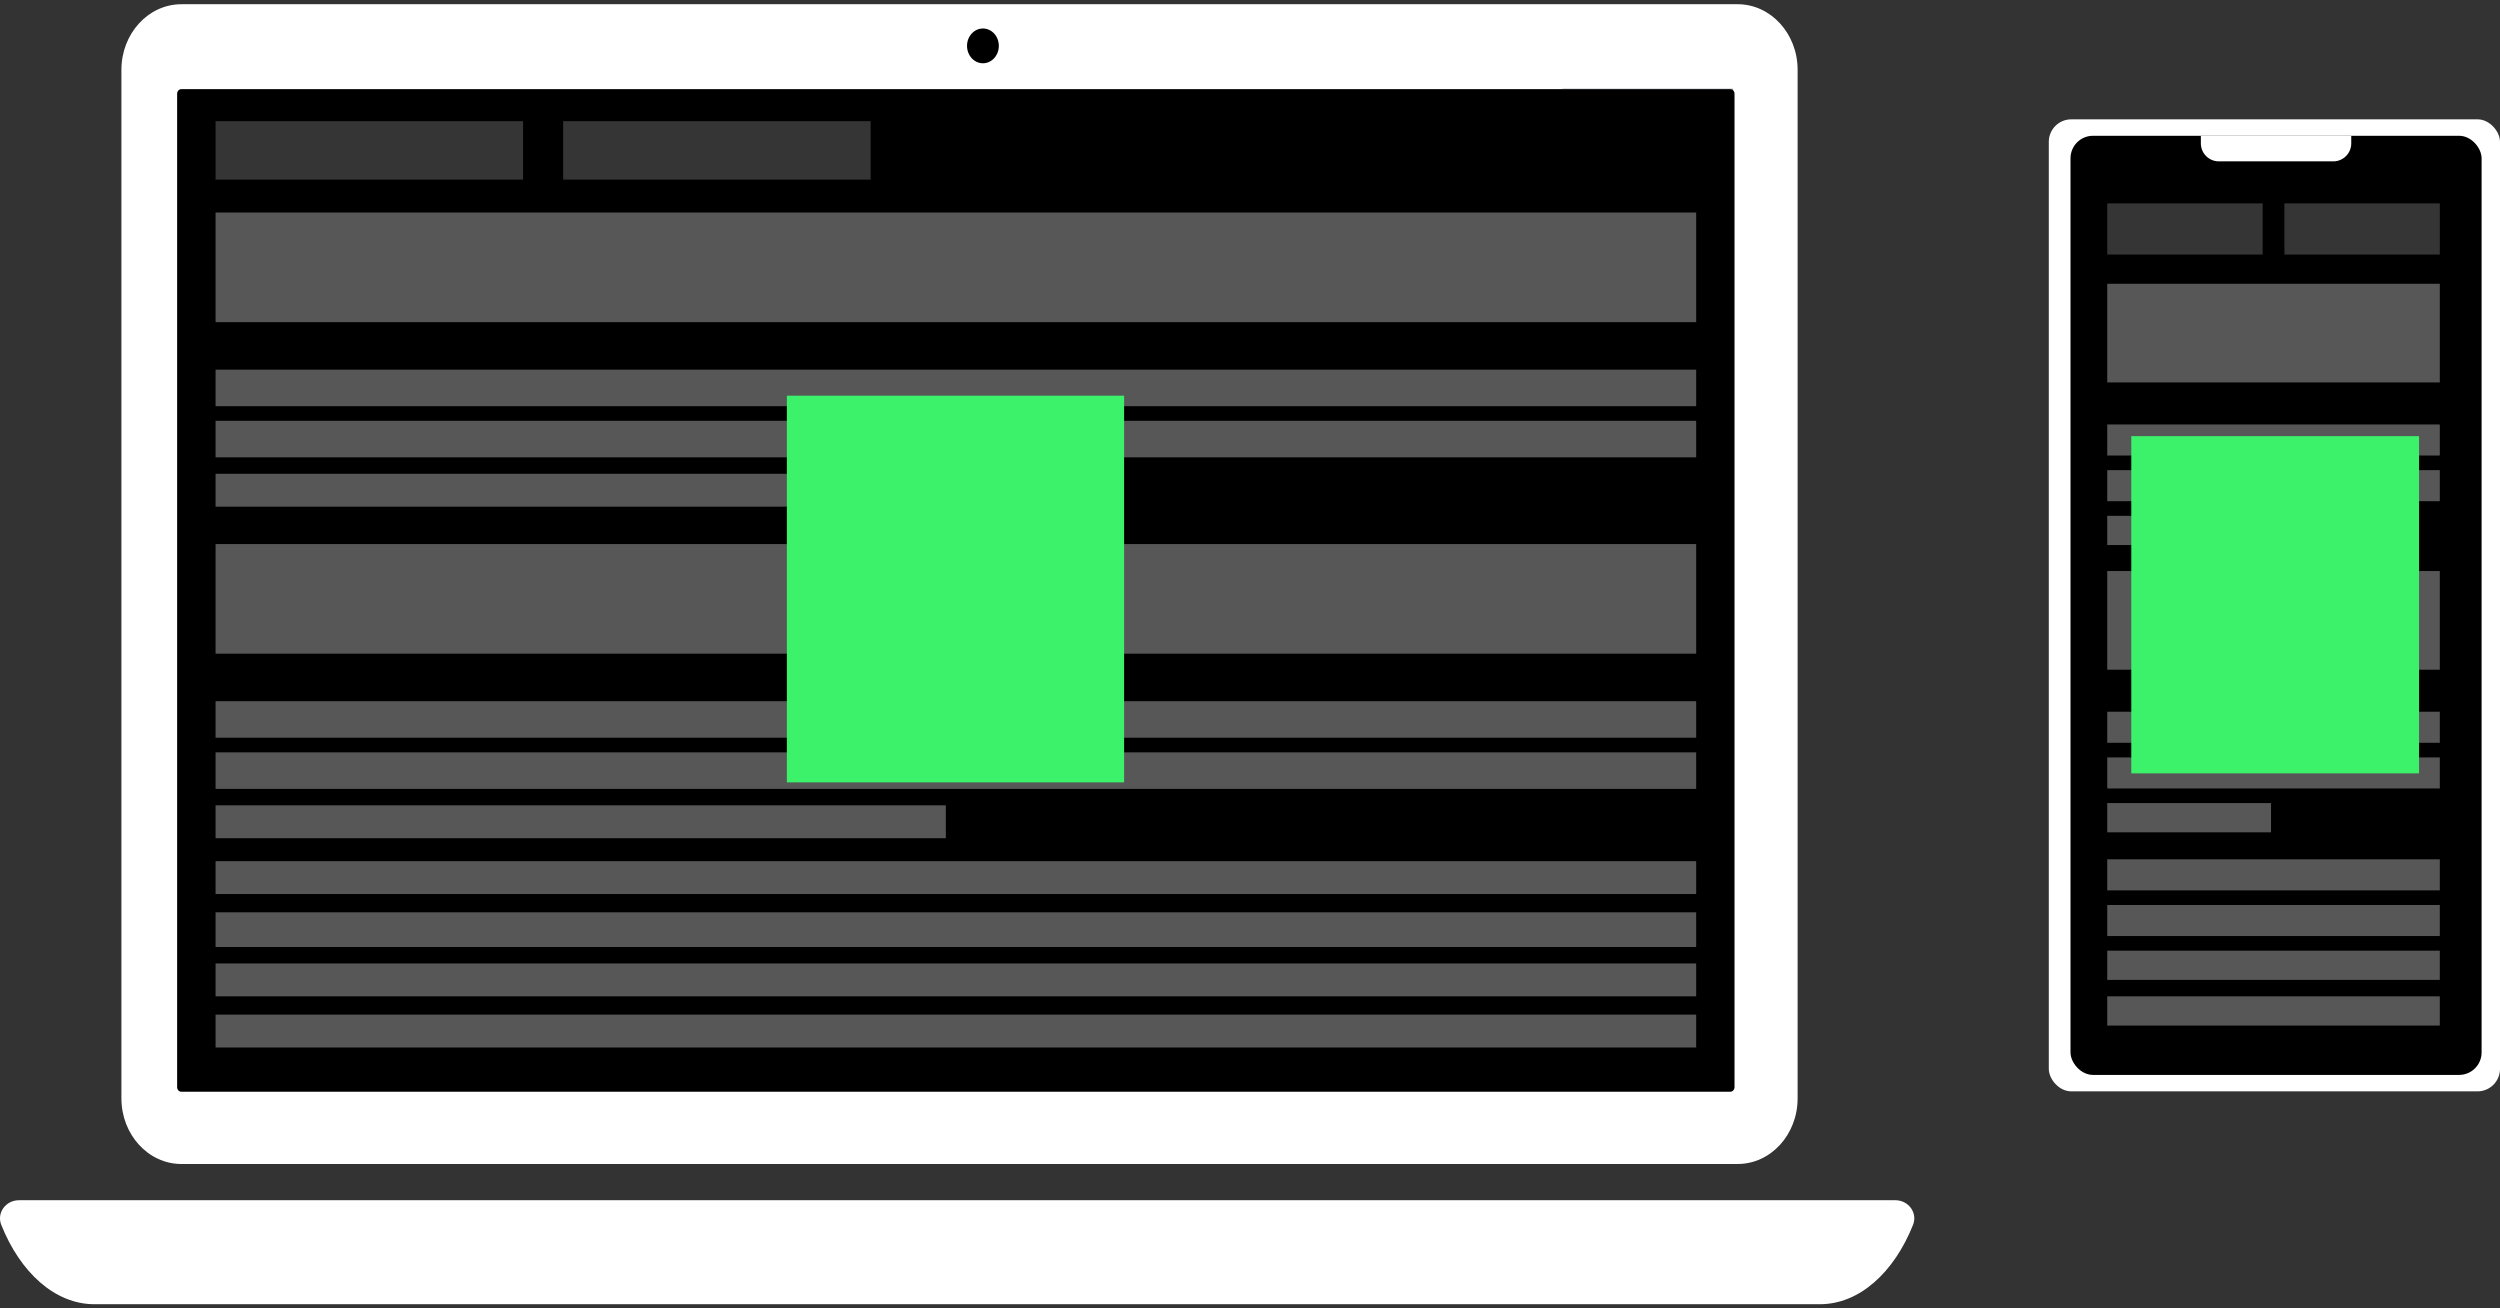 <svg width="556" height="291" viewBox="0 0 556 291" fill="none" xmlns="http://www.w3.org/2000/svg">
<rect x="0" y="0" width="556" height="291" fill="#333333" stroke="none"/>
<path d="M386.447 258.872H40.346C32.978 258.872 27.004 252.341 27.004 244.284V15.528C27.004 7.472 32.978 0.94 40.346 0.94H386.447C393.816 0.94 399.789 7.472 399.789 15.528V244.284C399.789 252.341 393.816 258.872 386.447 258.872Z" fill="white"/>
<path d="M222.141 10.204C222.141 12.34 220.558 14.071 218.605 14.071C216.651 14.071 215.067 12.34 215.067 10.204C215.067 8.068 216.651 6.337 218.605 6.337C220.558 6.337 222.141 8.068 222.141 10.204Z" fill="black"/>
<path d="M4.229 266.93C1.247 266.93 -0.772 269.773 0.283 272.415C4.503 282.982 12.201 290.059 21.004 290.059H404.738C413.541 290.059 421.237 282.982 425.457 272.415C426.514 269.773 424.494 266.93 421.515 266.93H4.229Z" fill="white"/>
<path d="M385.439 20.214C385.267 19.978 385.002 19.827 384.705 19.827H347.477C347.464 19.791 347.45 19.756 347.438 19.719H385.439V20.214Z" fill="#99A6AE"/>
<path d="M384.821 242.804H40.33C39.813 242.804 39.394 242.346 39.394 241.78V20.851C39.394 20.285 39.813 19.827 40.33 19.827H384.821C385.339 19.827 385.758 20.285 385.758 20.851V241.78C385.758 242.346 385.339 242.804 384.821 242.804Z" fill="black"/>
<mask id="mask0_253_1081" style="mask-type:alpha" maskUnits="userSpaceOnUse" x="39" y="19" width="347" height="224">
<path d="M384.822 242.803H40.331C39.814 242.803 39.395 242.345 39.395 241.779V20.851C39.395 20.285 39.814 19.827 40.331 19.827H384.822C385.34 19.827 385.759 20.285 385.759 20.851V241.779C385.759 242.345 385.34 242.803 384.822 242.803Z" fill="white"/>
</mask>
<g mask="url(#mask0_253_1081)">
<rect opacity="0.4" x="47.941" y="26.946" width="68.385" height="13.003" fill="#858585"/>
<rect opacity="0.4" x="125.245" y="26.946" width="68.385" height="13.003" fill="#858585"/>
<rect opacity="0.4" x="47.941" y="47.264" width="329.287" height="24.381" fill="#D9D9D9"/>
<rect opacity="0.4" x="47.941" y="82.21" width="329.287" height="8.127" fill="#D9D9D9"/>
<rect opacity="0.4" x="47.941" y="93.587" width="329.287" height="8.127" fill="#D9D9D9"/>
<rect opacity="0.4" x="47.941" y="105.371" width="162.414" height="7.314" fill="#D9D9D9"/>
<rect opacity="0.4" x="47.941" y="121" width="329.287" height="24.381" fill="#D9D9D9"/>
<rect opacity="0.4" x="47.941" y="155.946" width="329.287" height="8.127" fill="#D9D9D9"/>
<rect opacity="0.4" x="47.941" y="167.324" width="329.287" height="8.127" fill="#D9D9D9"/>
<rect opacity="0.4" x="47.941" y="179.107" width="162.414" height="7.314" fill="#D9D9D9"/>
<rect opacity="0.4" width="329.287" height="7.721" transform="matrix(1 0 0 -1 47.941 210.615)" fill="#D9D9D9"/>
<rect opacity="0.4" width="329.287" height="7.314" transform="matrix(1 0 0 -1 47.941 198.831)" fill="#D9D9D9"/>
<rect opacity="0.4" width="329.287" height="7.314" transform="matrix(1 0 0 -1 47.941 232.964)" fill="#D9D9D9"/>
<rect opacity="0.4" width="329.287" height="7.314" transform="matrix(1 0 0 -1 47.941 221.586)" fill="#D9D9D9"/>
<rect x="175" y="88" width="75" height="86" fill="#3CF26B"/>
</g>
<rect x="455.653" y="26.54" width="100.347" height="216.177" rx="5" fill="white"/>
<rect x="460.481" y="30.198" width="91.427" height="208.862" rx="5" fill="black"/>
<mask id="mask1_253_1081" style="mask-type:alpha" maskUnits="userSpaceOnUse" x="460" y="30" width="92" height="210">
<rect x="460.477" y="30.197" width="91.427" height="208.862" rx="5" fill="white"/>
</mask>
<g mask="url(#mask1_253_1081)">
<rect opacity="0.4" x="468.652" y="45.232" width="34.564" height="11.378" fill="#858585"/>
<rect opacity="0.4" x="508.049" y="45.232" width="34.564" height="11.378" fill="#858585"/>
<rect opacity="0.4" x="468.652" y="63.111" width="73.96" height="21.943" fill="#D9D9D9"/>
<rect opacity="0.4" x="468.652" y="94.4" width="73.96" height="6.908" fill="#D9D9D9"/>
<rect opacity="0.4" x="468.652" y="104.559" width="73.96" height="6.908" fill="#D9D9D9"/>
<rect opacity="0.4" x="468.652" y="114.718" width="36.422" height="6.502" fill="#D9D9D9"/>
<rect opacity="0.4" x="468.652" y="127" width="73.96" height="21.943" fill="#D9D9D9"/>
<rect opacity="0.4" x="468.652" y="158.289" width="73.96" height="6.908" fill="#D9D9D9"/>
<rect opacity="0.4" x="468.652" y="168.447" width="73.96" height="6.908" fill="#D9D9D9"/>
<rect opacity="0.4" x="468.652" y="178.606" width="36.422" height="6.502" fill="#D9D9D9"/>
<rect opacity="0.4" width="73.96" height="6.908" transform="matrix(1 0 0 -1 468.652 208.177)" fill="#D9D9D9"/>
<rect opacity="0.4" width="73.96" height="6.908" transform="matrix(1 0 0 -1 468.652 198.019)" fill="#D9D9D9"/>
<rect opacity="0.4" width="73.96" height="6.502" transform="matrix(1 0 0 -1 468.652 228.088)" fill="#D9D9D9"/>
<rect opacity="0.4" width="73.96" height="6.502" transform="matrix(1 0 0 -1 468.652 217.93)" fill="#D9D9D9"/>
<rect x="474" y="97" width="64" height="75" fill="#3CF26B"/>
</g>
<path d="M489.471 30.198H522.92V31.887C522.92 34.096 521.129 35.887 518.92 35.887H493.471C491.262 35.887 489.471 34.096 489.471 31.887V30.198Z" fill="white"/>
</svg>
